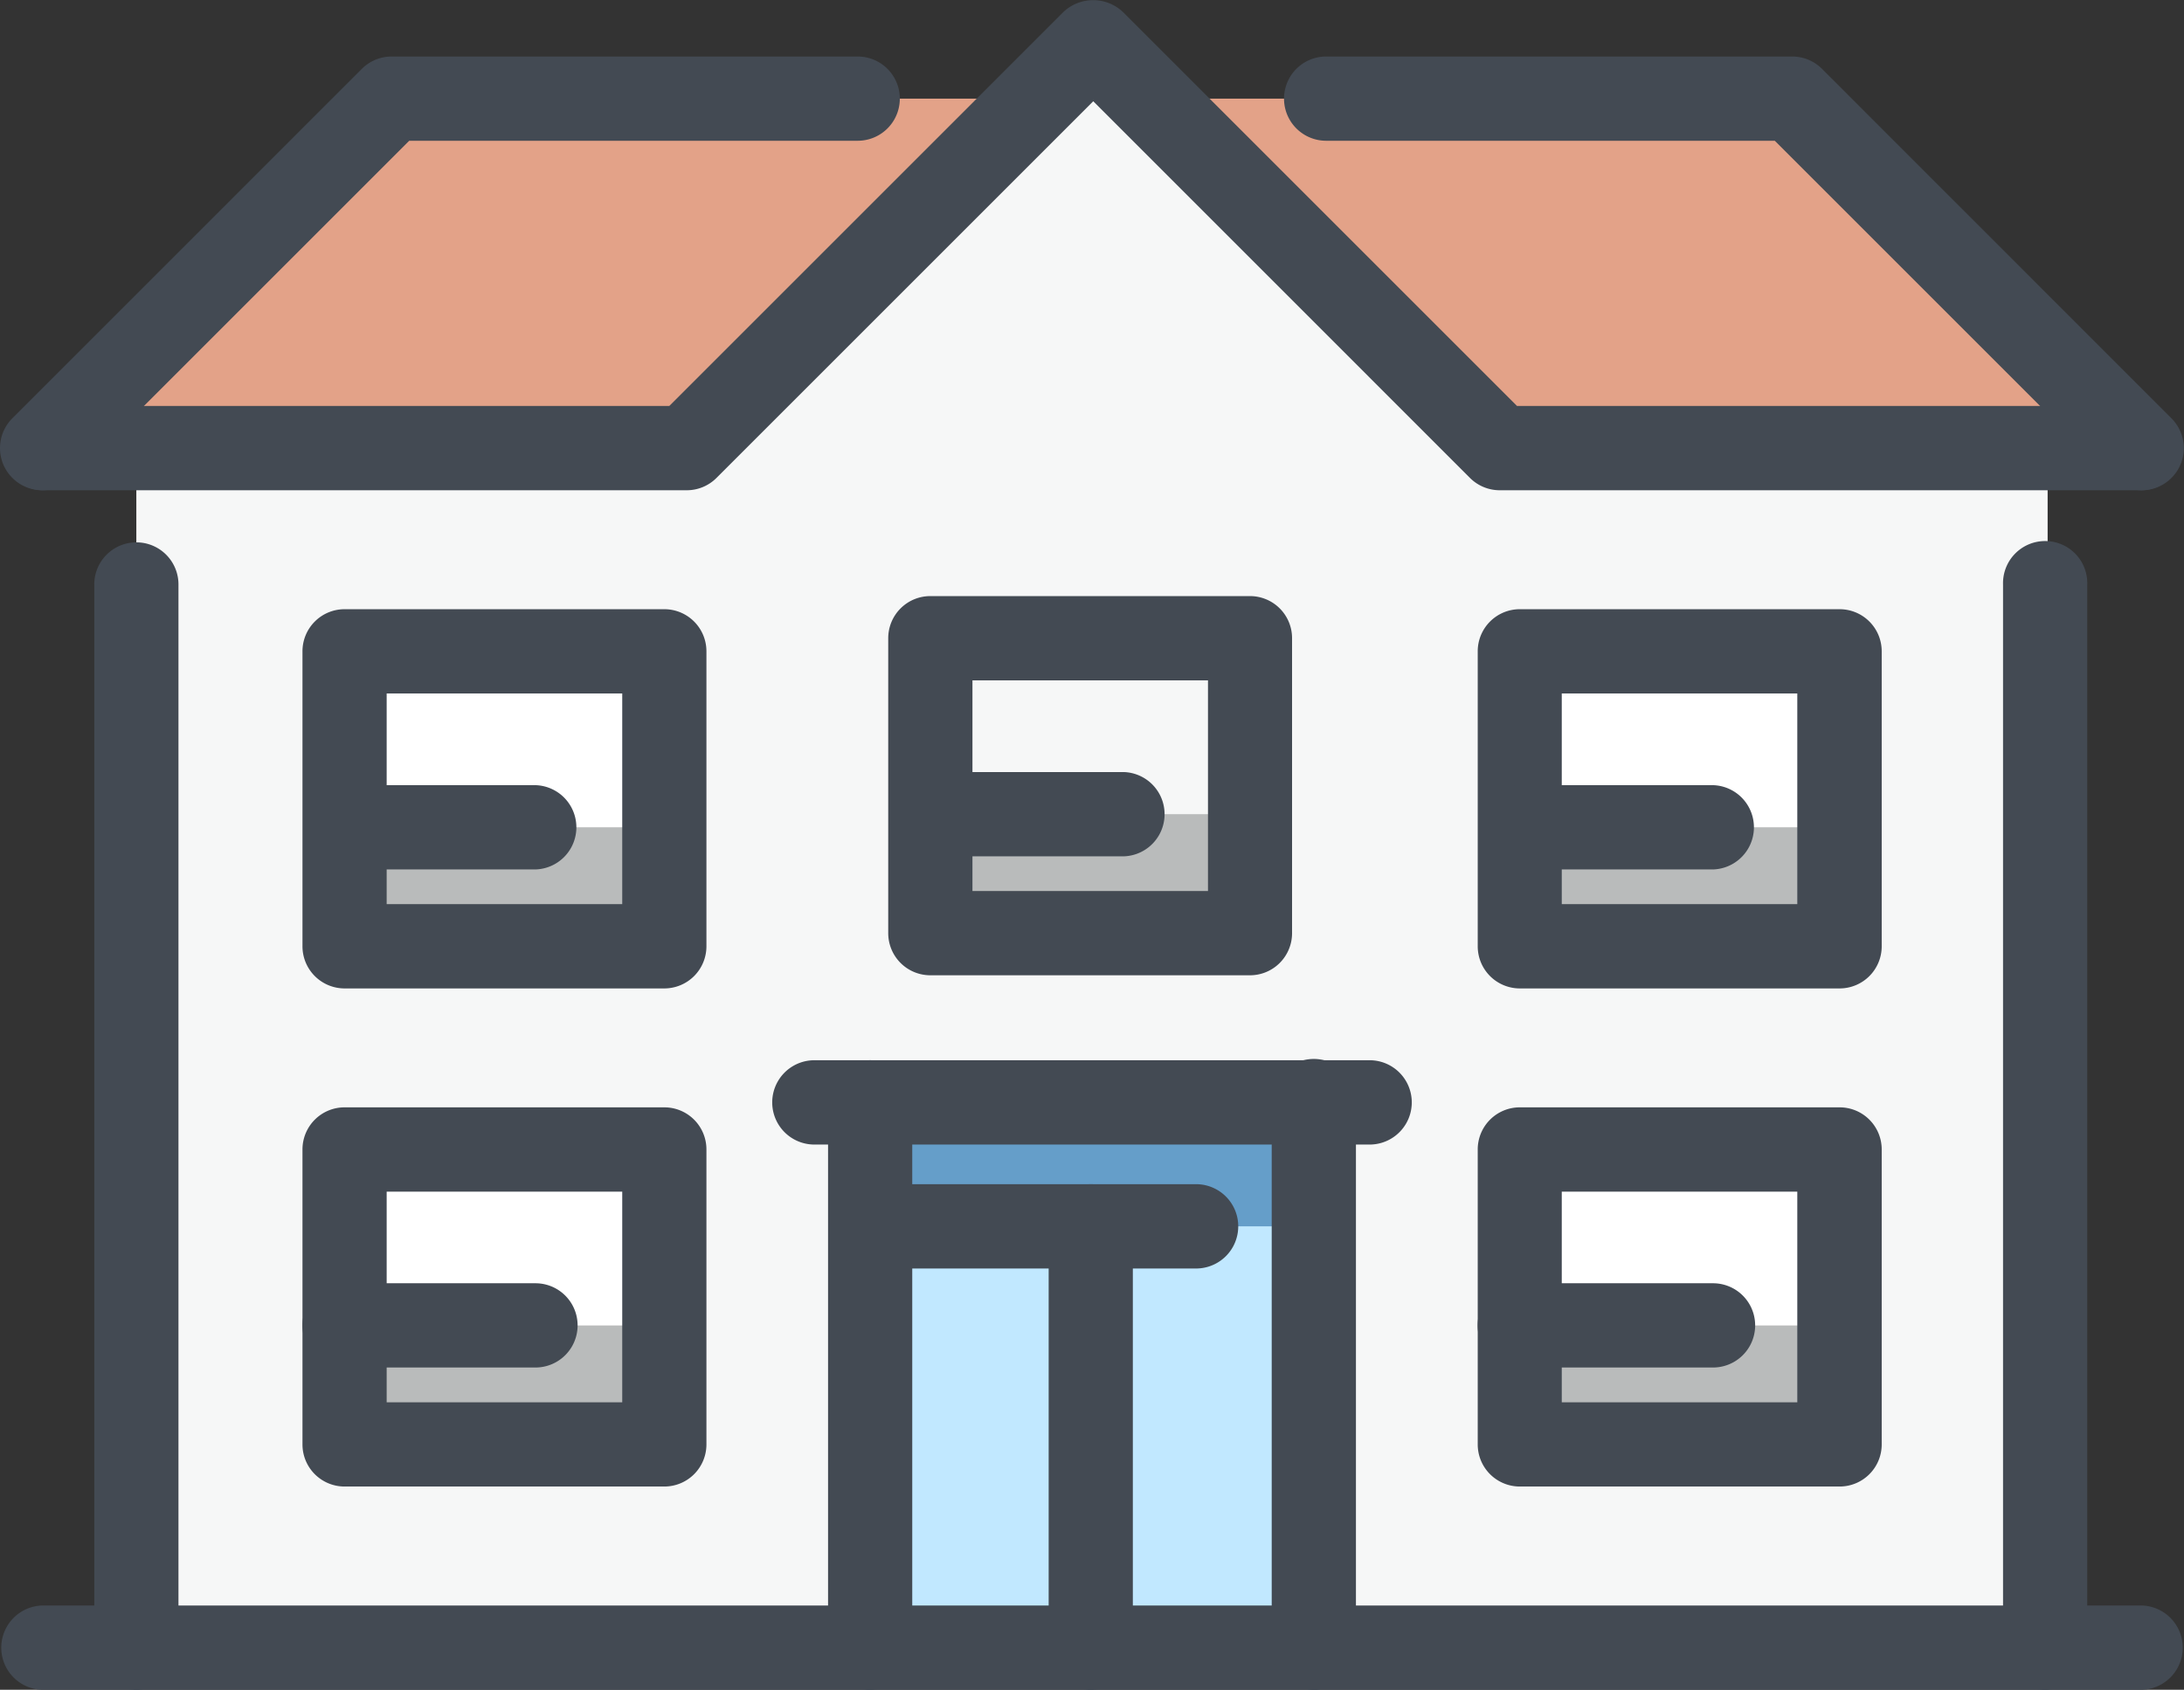 <?xml version="1.0" encoding="UTF-8"?>
<svg xmlns="http://www.w3.org/2000/svg" viewBox="0 0 576.4 446.08"><rect x="0" y="0" width="576.4" height="446.08" fill="#333333" stroke="none"/><defs><style>.cls-1{fill:#f6f7f7;}.cls-1,.cls-6{fill-rule:evenodd;}.cls-2{fill:#fff;}.cls-3{fill:#b9bbbb;}.cls-4{fill:#c1e8ff;}.cls-5{fill:#659ec9;}.cls-6{fill:#e3a288;}.cls-7{fill:#434a53;}</style></defs><g id="Layer_2" data-name="Layer 2"><g id="_ÎÓÈ_1" data-name="—ÎÓÈ_1"><polygon class="cls-1" points="35.98 434.95 35.98 118.29 181.23 118.29 288.53 10.99 395.82 118.29 540.41 118.29 540.41 434.95 35.98 434.95"/><rect class="cls-2" x="90.94" y="171.94" width="84.4" height="77.86"/><rect class="cls-3" x="90.94" y="218.39" width="84.4" height="31.4"/><rect class="cls-2" x="90.94" y="303.45" width="84.4" height="77.86"/><rect class="cls-3" x="90.94" y="349.9" width="84.4" height="31.4"/><rect class="cls-2" x="401.06" y="171.94" width="84.4" height="77.86"/><rect class="cls-3" x="401.06" y="218.39" width="84.4" height="31.4"/><rect class="cls-2" x="401.06" y="303.45" width="84.4" height="77.86"/><rect class="cls-4" x="229.64" y="291.02" width="117.11" height="143.94"/><rect class="cls-5" x="229.64" y="291.02" width="117.11" height="32.71"/><polygon class="cls-6" points="181.23 118.29 11.12 118.29 103.37 26.04 273.48 26.04 181.23 118.29"/><polygon class="cls-6" points="395.17 118.29 565.28 118.29 473.03 26.04 302.92 26.04 395.17 118.29"/><path class="cls-7" d="M565.27,129.42H395.81a11.1,11.1,0,0,1-7.86-3.26L288.53,26.73,189.1,126.16a11.1,11.1,0,0,1-7.86,3.26H11.13a11.13,11.13,0,0,1,0-22.25H176.64l104-104a11.45,11.45,0,0,1,15.73,0l104,104H565.27a11.13,11.13,0,0,1,0,22.25Z"/><path class="cls-7" d="M11.13,129.42a11.13,11.13,0,0,1-7.87-19L95.5,18.17a11.14,11.14,0,0,1,7.86-3.25h123a11.12,11.12,0,0,1,0,22.24H108l-89,89A11.08,11.08,0,0,1,11.13,129.42Z"/><path class="cls-7" d="M565.27,129.42a11.08,11.08,0,0,1-7.87-3.26l-89-89H350a11.12,11.12,0,0,1,0-22.24H473a11.14,11.14,0,0,1,7.86,3.25l92.23,92.26a11.13,11.13,0,0,1-7.86,19Z"/><path class="cls-7" d="M565.27,446.08H11.13a11.13,11.13,0,0,1,0-22.25H565.27a11.13,11.13,0,0,1,0,22.25Z"/><path class="cls-7" d="M36,446.08A11.11,11.11,0,0,1,24.88,435V154.28a11.11,11.11,0,1,1,22.22,0V435A11.11,11.11,0,0,1,36,446.08Z"/><path class="cls-7" d="M539.75,446.08A11.11,11.11,0,0,1,528.64,435V154.28a11.12,11.12,0,1,1,22.23,0V435A11.11,11.11,0,0,1,539.75,446.08Z"/><path class="cls-7" d="M485.46,260.93H401.07A11.12,11.12,0,0,1,390,249.8V171.94a11.11,11.11,0,0,1,11.12-11.12h84.39a11.11,11.11,0,0,1,11.11,11.12V249.8A11.12,11.12,0,0,1,485.46,260.93Zm-73.28-22.25h62.16V183.06H412.18Z"/><path class="cls-7" d="M452.1,229.52h-51a11.13,11.13,0,0,1,0-22.25h51a11.13,11.13,0,0,1,0,22.25Z"/><rect class="cls-3" x="401.06" y="349.9" width="84.4" height="31.4"/><path class="cls-7" d="M485.46,392.42H401.07A11.11,11.11,0,0,1,390,381.3V303.45a11.11,11.11,0,0,1,11.12-11.13h84.39a11.11,11.11,0,0,1,11.11,11.13V381.3A11.11,11.11,0,0,1,485.46,392.42Zm-73.28-22.24h62.16V314.57H412.18Z"/><path class="cls-7" d="M452.1,361h-51a11.12,11.12,0,0,1,0-22.24h51a11.12,11.12,0,0,1,0,22.24Z"/><path class="cls-7" d="M361.8,302.14H214.6a11.13,11.13,0,0,1,0-22.25H361.8a11.13,11.13,0,0,1,0,22.25Z"/><path class="cls-7" d="M229.65,446.08A11.11,11.11,0,0,1,218.54,435V291a11.11,11.11,0,1,1,22.22,0V435A11.1,11.1,0,0,1,229.65,446.08Z"/><path class="cls-7" d="M346.75,446.08A11.11,11.11,0,0,1,335.63,435V291a11.12,11.12,0,1,1,22.23,0V435A11.11,11.11,0,0,1,346.75,446.08Z"/><path class="cls-7" d="M316,334.86H229.65a11.13,11.13,0,0,1,0-22.25H316a11.13,11.13,0,0,1,0,22.25Z"/><path class="cls-7" d="M287.87,446.08A11.11,11.11,0,0,1,276.76,435V323.73a11.11,11.11,0,1,1,22.22,0V435A11.1,11.1,0,0,1,287.87,446.08Z"/><path class="cls-7" d="M175.33,260.93H90.94A11.12,11.12,0,0,1,79.83,249.8V171.94a11.11,11.11,0,0,1,11.11-11.12h84.39a11.11,11.11,0,0,1,11.11,11.12V249.8A11.12,11.12,0,0,1,175.33,260.93Zm-73.28-22.25h62.17V183.06H102.05Z"/><path class="cls-7" d="M141.32,229.52H90.94a11.13,11.13,0,0,1,0-22.25h50.38a11.13,11.13,0,0,1,0,22.25Z"/><path class="cls-7" d="M175.33,392.42H90.94A11.11,11.11,0,0,1,79.83,381.3V303.45a11.11,11.11,0,0,1,11.11-11.13h84.39a11.11,11.11,0,0,1,11.11,11.13V381.3A11.11,11.11,0,0,1,175.33,392.42Zm-73.28-22.24h62.17V314.57H102.05Z"/><path class="cls-7" d="M141.32,361H90.94a11.12,11.12,0,0,1,0-22.24h50.38a11.12,11.12,0,0,1,0,22.24Z"/><rect class="cls-3" x="245.53" y="214.93" width="84.4" height="31.4"/><path class="cls-7" d="M329.92,257.46H245.53a11.12,11.12,0,0,1-11.11-11.13V168.48a11.11,11.11,0,0,1,11.11-11.12h84.39A11.1,11.1,0,0,1,341,168.48v77.85A11.11,11.11,0,0,1,329.92,257.46Zm-73.27-22.25h62.16V179.6H256.65Z"/><path class="cls-7" d="M296.56,226.06h-51a11.13,11.13,0,0,1,0-22.25h51a11.13,11.13,0,0,1,0,22.25Z"/></g></g></svg>
